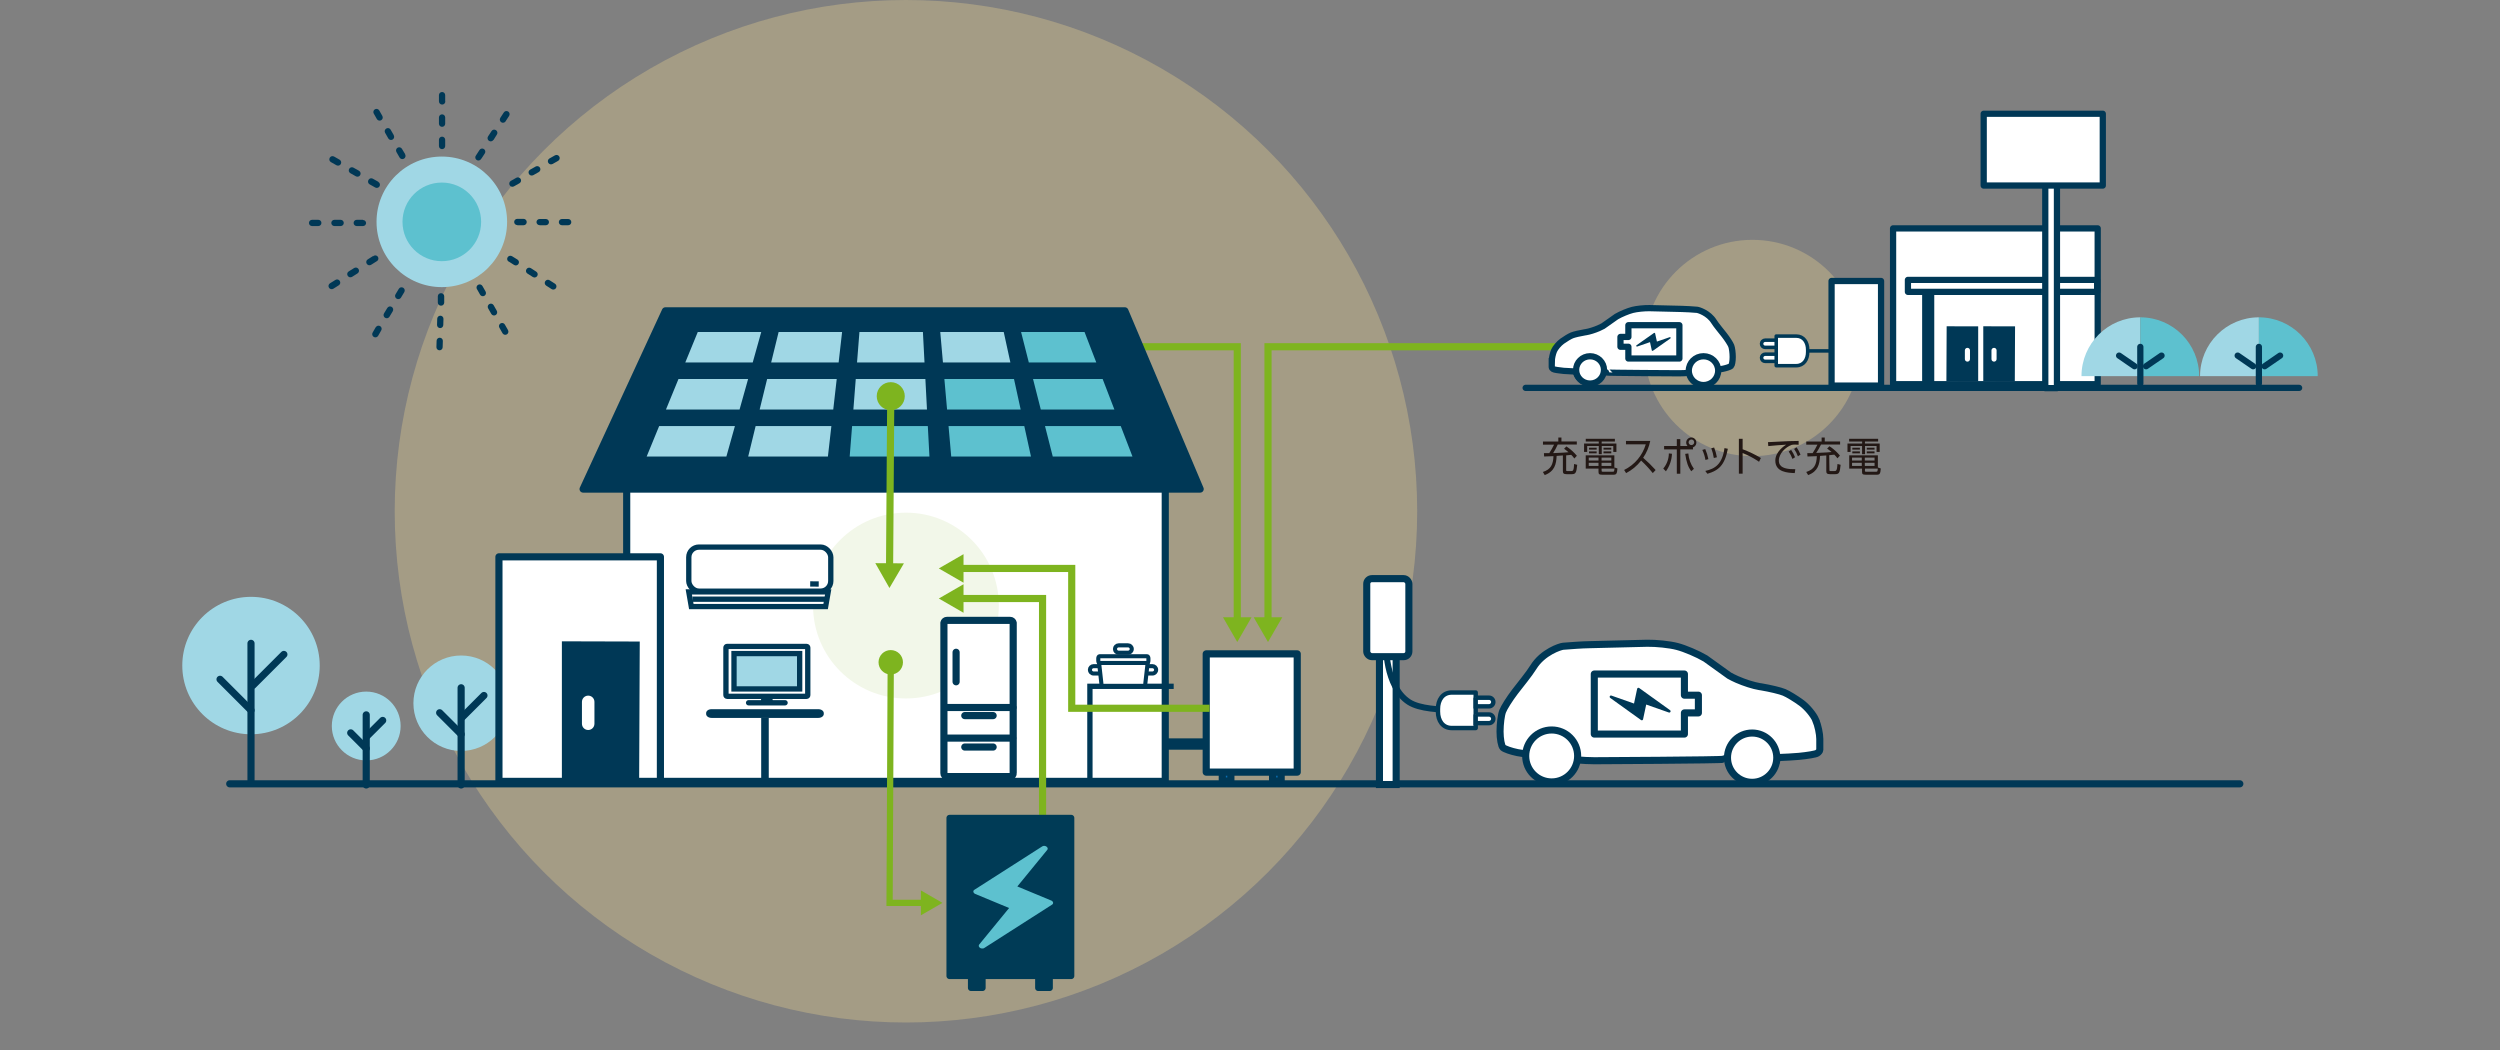 <?xml version="1.0" encoding="UTF-8"?><svg id="_イヤー_1" xmlns="http://www.w3.org/2000/svg" width="799.999" height="335.999" viewBox="0 0 799.999 335.999"><rect x="0" y="0" width="799.999" height="335.999" fill="#808080" stroke="none"/><defs><style>.cls-1{fill:#231815;}.cls-1,.cls-2,.cls-3,.cls-4,.cls-5,.cls-6,.cls-7,.cls-8{stroke-width:0px;}.cls-9,.cls-10,.cls-11,.cls-12,.cls-13,.cls-14,.cls-15,.cls-16,.cls-17,.cls-18,.cls-19,.cls-20,.cls-21{stroke-miterlimit:10;}.cls-9,.cls-10,.cls-22,.cls-12,.cls-13,.cls-23,.cls-24,.cls-25,.cls-26,.cls-27,.cls-14,.cls-16,.cls-17,.cls-28,.cls-18,.cls-19,.cls-29,.cls-30,.cls-31,.cls-20,.cls-32,.cls-21{stroke:#003856;}.cls-9,.cls-22,.cls-12,.cls-13,.cls-25,.cls-26,.cls-17,.cls-28,.cls-18,.cls-7,.cls-30,.cls-21{fill:#fff;}.cls-9,.cls-28{stroke-width:1.417px;}.cls-10{stroke-width:1.15px;}.cls-10,.cls-24,.cls-6,.cls-20{fill:#003856;}.cls-11,.cls-23,.cls-27,.cls-15,.cls-16,.cls-19,.cls-31,.cls-32{fill:none;}.cls-11,.cls-24,.cls-25,.cls-29,.cls-32{stroke-width:2.29px;}.cls-11,.cls-15{stroke:#7eb41f;}.cls-22,.cls-23,.cls-24,.cls-25,.cls-26,.cls-27,.cls-28,.cls-33,.cls-29,.cls-30,.cls-34,.cls-31,.cls-32{stroke-linejoin:round;}.cls-22,.cls-23,.cls-24,.cls-25,.cls-26,.cls-27,.cls-28,.cls-33,.cls-30,.cls-31,.cls-32{stroke-linecap:round;}.cls-22,.cls-27,.cls-15,.cls-17{stroke-width:2px;}.cls-12,.cls-14,.cls-19,.cls-31{stroke-width:1.7px;}.cls-13,.cls-26{stroke-width:2.268px;}.cls-23,.cls-18,.cls-30{stroke-width:1.134px;}.cls-2,.cls-14{fill:#a0d7e5;}.cls-3{fill:#7eb41f;}.cls-4{fill:#5dc1cf;}.cls-16{stroke-width:1.928px;}.cls-5{fill:#f2f7e9;}.cls-33,.cls-34{fill:#003b56;stroke:#003b56;stroke-width:1.992px;}.cls-29{fill:#086eb4;}.cls-20{stroke-width:.85px;}.cls-8{fill:#f7de8f;isolation:isolate;opacity:.3;}.cls-21{stroke-width:1.31px;}</style></defs><g id="_イヤー_1-2"><circle class="cls-8" cx="289.901" cy="163.6" r="163.6"/><path class="cls-2" d="M120.491,71c.006,11.537,9.363,20.886,20.9,20.88s20.886-9.363,20.88-20.9c-.006-11.533-9.357-20.88-20.89-20.88s-20.89,9.353-20.89,20.89c0,0,0,.01,0,.01Z"/><path class="cls-4" d="M128.801,71c0,6.948,5.632,12.58,12.58,12.58s12.58-5.632,12.58-12.58-5.632-12.58-12.58-12.58-12.58,5.632-12.58,12.58h0Z"/><path class="cls-6" d="M139.711,109.1l-.06,2c0,.552.448,1,1,1s1-.448,1-1l.06-2c.017-.552-.418-1.013-.97-1.03s-1.013.418-1.03.97h0v.06ZM139.911,101.96l-.06,2c-.017.552.418,1.013.97,1.03s1.013-.418,1.03-.97l.06-2c0-.552-.448-1-1-1-.545,0-.989.436-1,.98v-.04ZM140.101,94.82v2c0,.552.448,1,1,1,.552.028,1.021-.397,1.049-.949,0-.017.001-.034.001-.051v-2c0-.552-.448-1-1-1-.552-.028-1.021.397-1.049.949,0,.017-.001.034-.001.051Z"/><path class="cls-6" d="M159.801,104.86l1,1.77c.276.486.894.656,1.38.38.486-.276.656-.894.38-1.38l-1-1.76c-.266-.484-.874-.66-1.358-.394l-.042.024c-.473.278-.633.885-.36,1.36ZM156.211,98.69l1,1.76c.276.486.894.656,1.38.38.486-.276.656-.894.38-1.38l-1-1.77c-.276-.489-.896-.661-1.385-.385s-.661.896-.385,1.385l.01.01h0ZM152.621,92.51l1,1.77c.276.486.894.656,1.38.38.486-.276.656-.894.38-1.38h0l-1-1.76c-.276-.489-.896-.661-1.385-.385s-.661.896-.385,1.385h0l.01-.01h0Z"/><path class="cls-6" d="M174.781,91.4l1.72,1.11c.475.304,1.106.165,1.41-.31s.165-1.106-.31-1.41h0l-1.71-1.1c-.472-.307-1.103-.172-1.41.3s-.172,1.103.3,1.41ZM168.781,87.54l1.72,1.1c.472.304,1.101.167,1.405-.305s.167-1.101-.305-1.405l-1.71-1.11c-.459-.307-1.08-.184-1.387.275l-.023.035c-.312.456-.196,1.078.26,1.39l.03.02h.01ZM162.781,83.68l1.72,1.1c.472.304,1.101.167,1.405-.305s.167-1.101-.305-1.405l-1.73-1.07c-.475-.307-1.108-.17-1.415.305-.307.475-.17,1.108.305,1.415h0l.02-.04h0Z"/><path class="cls-6" d="M120.251,104.67l-1,1.74c-.293.483-.138,1.112.345,1.405s1.112.138,1.405-.345l1-1.75c.276-.483.108-1.099-.375-1.375s-1.099-.108-1.375.375c0,0,0-.05,0-.05ZM123.941,98.54l-1.06,1.75c-.293.483-.138,1.112.345,1.405s1.112.138,1.405-.345l1.05-1.75c.293-.48.14-1.107-.34-1.4-.48-.293-1.107-.14-1.4.34ZM127.621,92.42l-1.05,1.75c-.296.466-.158,1.084.308,1.38l.032.02c.464.3,1.083.168,1.383-.296.009-.015.018-.029.027-.044l1.05-1.75c.293-.483.138-1.112-.345-1.405s-1.112-.138-1.405.345Z"/><path class="cls-6" d="M107.321,89.58l-1.73,1.08c-.478.301-.621.932-.32,1.41.301.478.932.621,1.41.32h0l1.72-1.09c.474-.284.628-.898.344-1.372l-.024-.038c-.29-.47-.907-.615-1.376-.325,0,0-.024.015-.024.015ZM113.321,85.77l-1.73,1.08c-.474.284-.628.898-.344,1.372l.024.038c.284.474.898.628,1.372.344l.038-.024,1.73-1.09c.475-.301.616-.93.315-1.405s-.93-.616-1.405-.315ZM119.321,81.96l-1.64,1.04c-.474.284-.628.898-.344,1.372l.024.038c.286.472.901.623,1.374.337l.026-.017,1.73-1.09c.506-.221.738-.81.517-1.316-.221-.506-.81-.738-1.316-.517-.108.047-.206.112-.291.194l-.08-.04h0Z"/><path class="cls-6" d="M101.861,70.34h-2c-.552,0-1,.448-1,1s.448,1,1,1h2c.552,0,1-.448,1-1s-.448-1-1-1ZM109.011,70.34h-2c-.552,0-1,.448-1,1s.448,1,1,1h2c.552,0,1-.448,1-1s-.448-1-1-1ZM116.151,70.34h-2c-.552,0-1,.448-1,1s.448,1,1,1h2c.552,0,1-.448,1-1-.032-.529-.47-.941-1-.94v-.06Z"/><path class="cls-6" d="M108.681,51.1l-1.77-1c-.474-.283-1.088-.128-1.371.347l-.019.033c-.287.472-.137,1.087.335,1.374.015.009.03.018.045.026l1.77,1c.489.276,1.109.104,1.385-.385s.104-1.109-.385-1.385c0,0,.01-.01.01-.01ZM114.891,54.65l-1.78-1c-.489-.276-1.109-.104-1.385.385s-.104,1.109.385,1.385l1.77,1c.489.276,1.109.104,1.385-.385s.104-1.109-.385-1.385h.01ZM121.091,58.19l-1.77-1c-.472-.287-1.087-.137-1.374.335-.009.015-.018.03-.026.045-.299.464-.166,1.083.298,1.382.027.017.054.033.082.048l1.77,1c.489.276,1.109.104,1.385-.385s.104-1.109-.385-1.385c0,0,.02-.04.02-.04Z"/><path class="cls-6" d="M122.361,37.11l-1-1.76c-.276-.486-.894-.656-1.38-.38-.486.276-.656.894-.38,1.38l1,1.75c.276.483.892.651,1.375.375s.651-.892.375-1.375c0,0,.01.01.01.01ZM126.001,43.24l-1-1.75c-.274-.479-.885-.646-1.365-.371l-.035.021c-.478.277-.641.889-.364,1.367l.014.023,1,1.76c.276.483.892.651,1.375.375s.651-.892.375-1.375v-.05ZM129.671,49.37l-1.05-1.75c-.29-.483-.917-.64-1.4-.35s-.64.917-.35,1.4l1,1.75c.29.486.919.645,1.405.355s.645-.919.355-1.405h.04Z"/><path class="cls-6" d="M142.461,32.44v-2c0-.552-.448-1-1-1s-1,.448-1,1v2c0,.566.459,1.025,1.025,1.025s1.025-.459,1.025-1.025h-.05,0ZM142.461,39.59v-2c0-.552-.448-1-1-1s-1,.448-1,1v2c0,.552.448,1,1,1s1-.448,1-1ZM142.461,46.73v-2c0-.552-.448-1-1-1s-1,.448-1,1v2c0,.552.448,1,1,1s1-.448,1-1Z"/><path class="cls-6" d="M161.811,38.78l1.11-1.71c.295-.472.152-1.095-.32-1.39s-1.095-.152-1.39.32l-1.11,1.71c-.307.472-.172,1.103.3,1.41s1.103.172,1.41-.3v-.04ZM157.931,44.78l1.07-1.72c.31-.457.19-1.079-.267-1.389l-.033-.021c-.457-.31-1.079-.19-1.389.267l-.021.033-1.12,1.71c-.307.475-.17,1.108.305,1.415.475.307,1.108.17,1.415-.305h0l.04.01h0ZM154.041,50.78l1.11-1.71c.295-.472.152-1.095-.32-1.39s-1.095-.152-1.39.32l-1.11,1.71c-.362.417-.317,1.049.101,1.411.417.362,1.049.317,1.411-.101.065-.075.118-.159.159-.25l.04.01h0Z"/><path class="cls-6" d="M176.821,52.48l1.77-1c.489-.276.661-.896.385-1.385s-.896-.661-1.385-.385l-1.77,1c-.486.276-.656.894-.38,1.38s.894.656,1.38.38c0,0,0,.01,0,.01ZM170.641,56.06l1.77-1c.489-.276.661-.896.385-1.385s-.896-.661-1.385-.385l-1.77,1c-.486.276-.656.894-.38,1.38s.894.656,1.38.38c0,0,0,.01,0,.01ZM164.461,59.64l1.77-1c.486-.276.656-.894.38-1.38s-.894-.656-1.38-.38l-1.76,1c-.486.276-.656.894-.38,1.38s.894.656,1.38.38h-.01Z"/><path class="cls-6" d="M179.821,72.08h2c.552,0,1-.448,1-1s-.448-1-1-1h-2c-.552,0-1,.448-1,1s.448,1,1,1ZM172.671,72.08h2c.552,0,1-.448,1-1s-.448-1-1-1h-2c-.552,0-1,.448-1,1,.016.541.459.97,1,.97v.03ZM165.531,72.08h2c.566,0,1.025-.459,1.025-1.025s-.459-1.025-1.025-1.025h-2c-.552,0-1,.448-1,1s.448,1,1,1v.05Z"/><polyline class="cls-11" points="395.921 198.87 395.921 110.96 349.541 110.96"/><polygon class="cls-3" points="400.491 197.53 395.921 205.45 391.351 197.53 400.491 197.53"/><polyline class="cls-11" points="405.761 198.87 405.761 110.96 507.811 110.96"/><polygon class="cls-3" points="410.331 197.53 405.761 205.45 401.181 197.53 410.331 197.53"/><circle class="cls-8" cx="560.775" cy="111.36" r="34.613"/><line class="cls-27" x1="735.716" y1="124.12" x2="488.207" y2="124.12"/><path class="cls-17" d="M496.563,115.591v1.935c0,.161.208.426.466.584.259.175,1.752.418,3.332.567,1.026.083,2.482.171,3.822.217.555,2.027,2.244,3.505,4.233,3.505,1.968,0,3.629-1.438,4.207-3.422.832.048,1.383.128,1.383.214,0,.155,23.391.261,23.391.261,1.155,0,1.85-.058,3.308-.163.648,1.818,2.24,3.11,4.106,3.11,2.167,0,3.965-1.75,4.345-4.041.833-.131,1.614-.248,2.145-.346,1.155-.229,2.339-.635,2.63-.897.297-.273.533-1.547.533-2.863s-.208-2.923-.465-3.57c-.257-.661-1.259-2.225-2.23-3.47-.973-1.248-2.572-3.141-3.329-4.346-1.71-2.721-4.904-3.69-5.394-3.729-1.596-.117-3.235-.252-4.853-.281l-10.375-.252c-1.617-.025-4.06.217-5.432.573-1.375.349-3.674,1.3-5.109,2.131l-4.314,3.038c-.401.227-.894.459-1.416.688-1.346.578-2.955,1.083-4.103,1.269l-.246.032c-1.602.264-3.479.701-4.176.987-.696.281-2.105,1.125-3.129,1.861-1.026.738-2.193,2.119-2.596,3.052-.404.944-.733,2.445-.733,3.356h0Z"/><polygon class="cls-22" points="521.081 110.966 518.549 110.966 518.549 107.822 521.081 107.822 521.081 104.068 537.4 104.068 537.4 114.722 521.081 114.722 521.081 110.966"/><path class="cls-6" d="M528.567,112.098l-.567-2.615-4.1,1.414c-.111.04-.237-.012-.289-.115-.057-.103-.026-.232.073-.298l5.588-3.934c.06-.047.149-.058.221-.028.076.028.13.091.148.17l.567,2.614,4.099-1.415c.11-.036.234.013.288.117.019.032.025.069.025.107,0,.073-.034.146-.1.191l-5.585,3.933c-.063.047-.15.058-.224.029-.073-.029-.129-.091-.143-.17h-.001Z"/><ellipse class="cls-22" cx="545.117" cy="118.606" rx="4.703" ry="4.609"/><ellipse class="cls-22" cx="508.818" cy="118.371" rx="4.463" ry="4.374"/><rect class="cls-22" x="586.1" y="89.916" width="15.837" height="33.473"/><rect class="cls-22" x="605.785" y="73.083" width="65.476" height="49.859"/><polygon class="cls-6" points="644.819 104.437 634.648 104.409 634.648 122.026 644.738 122.055 644.819 104.437"/><path class="cls-7" d="M637.27,112.109v2.816c0,.443.367.803.819.803s.819-.359.819-.803v-2.816c0-.443-.367-.803-.819-.803s-.819.359-.819.803"/><polygon class="cls-6" points="622.847 122.027 633.018 122.055 633.018 104.437 622.928 104.409 622.847 122.027"/><path class="cls-7" d="M630.396,114.925v-2.816c0-.443-.367-.803-.819-.803s-.819.359-.819.803v2.816c0,.443.367.803.819.803s.819-.359.819-.803"/><rect class="cls-22" x="610.536" y="89.568" width="60.545" height="3.828"/><rect class="cls-6" x="615.082" y="92.496" width="3.883" height="31.005"/><rect class="cls-22" x="654.485" y="55.995" width="3.739" height="68.212"/><rect class="cls-22" x="634.783" y="36.405" width="38.109" height="22.972"/><path class="cls-2" d="M704.014,120.37h18.828v-18.828c-10.399,0-18.828,8.43-18.828,18.828Z"/><path class="cls-4" d="M722.843,101.542v18.828h18.828c0-10.399-8.43-18.828-18.828-18.828Z"/><line class="cls-27" x1="722.843" y1="111.005" x2="722.843" y2="122.72"/><line class="cls-27" x1="716.053" y1="113.794" x2="721.001" y2="117.196"/><line class="cls-27" x1="724.684" y1="117.196" x2="729.632" y2="113.794"/><path class="cls-2" d="M666.073,120.37h18.828v-18.828c-10.399,0-18.828,8.43-18.828,18.828Z"/><path class="cls-4" d="M684.902,101.542v18.828h18.828c0-10.399-8.43-18.828-18.828-18.828Z"/><line class="cls-27" x1="684.902" y1="111.005" x2="684.902" y2="122.72"/><line class="cls-27" x1="678.112" y1="113.794" x2="683.06" y2="117.196"/><line class="cls-27" x1="686.743" y1="117.196" x2="691.691" y2="113.794"/><line class="cls-23" x1="586.1" y1="112.284" x2="573.426" y2="112.284"/><path class="cls-30" d="M568.392,107.547h6.385c2.409,0,3.683,1.971,3.683,4.38v.713c0,2.409-1.273,4.38-3.682,4.38h-6.385v-9.474h0Z"/><path class="cls-18" d="M568.392,115.642h-3.548c-.634,0-1.153-.519-1.153-1.153h0c0-.634.519-1.153,1.153-1.153h3.548v2.306Z"/><path class="cls-18" d="M568.392,111.163h-3.548c-.634,0-1.153-.519-1.153-1.153h0c0-.634.519-1.153,1.153-1.153h3.548v2.306Z"/><path class="cls-1" d="M501.171,150.38c0,.29.05.36.36.36h1.24c.5,0,.87,0,.94-2.27l1,.27c-.25,2.68-.57,3-1.82,3h-1.56c-1,0-1.21-.32-1.21-1v-5l-2,.15c-.11,2.63-.63,4.94-3.81,6.14l-.59-1c2.62-.85,3.27-2.43,3.39-5.06-1.36.07-1.83.08-3,.11l-.05-1.08h1.7c.575-.864,1.089-1.766,1.54-2.7h-3.55v-1h4.91v-1.3h1v1.26h4.92v1h-6.11c-.419.95-.91,1.866-1.47,2.74,2.84-.11,4.15-.21,4.92-.29-.452-.393-.926-.761-1.42-1.1l.74-.76c1.263.827,2.396,1.838,3.36,3l-.81.87c-.295-.421-.63-.813-1-1.17l-1.62.17v4.66h0Z"/><path class="cls-1" d="M512.521,141.93h4.73v2.68h-1v-1.9h-3.69v2.64h-.95v-2.64h-3.71v1.9h-1v-2.68h4.7v-.65h-4.16v-.87h9.32v.87h-4.21l-.03.65h0ZM512.521,150.52c0,.32,0,.43.38.43h3.1c.52,0,.57,0,.65-1.36l.93.32c-.12,1.64-.34,2-1.23,2h-3.67c-1,0-1.16-.25-1.16-.95v-1h-4.09v-4.25h9.16v4.25h-4.09l.02.56ZM511.521,146.44h-3.12v.94h3.12v-.94ZM508.401,148.09v1h3.12v-1h-3.12ZM510.931,143.28v.6h-2.44v-.6h2.44ZM510.931,144.45v.61h-2.44v-.61h2.44ZM515.621,147.38v-.94h-3.12v.94h3.12ZM512.501,149.09h3.12v-1h-3.12v1ZM515.611,143.28v.6h-2.49v-.6h2.49ZM515.611,144.45v.61h-2.49v-.61h2.49Z"/><path class="cls-1" d="M528.881,151.39c-1.136-1.427-2.379-2.764-3.72-4-1.294,1.667-2.935,3.032-4.81,4l-.63-1c3.358-1.645,5.872-4.624,6.93-8.21h-6.34v-1.09h7.77c-.384,1.937-1.16,3.774-2.28,5.4,1.417,1.219,2.753,2.528,4,3.92l-.92.98h0Z"/><path class="cls-1" d="M532.241,149.94c1.144-1.359,1.777-3.074,1.79-4.85l1,.12c-.082,2.02-.757,3.971-1.94,5.61l-.85-.88h0ZM541.771,143.81h-4.07v7.78h-1.12v-7.78h-4.07v-1.1h4.07v-2.19h1.12v2.19h2.3c-.604-.667-.553-1.698.114-2.302s1.698-.553,2.302.114.553,1.698-.114,2.302c-.166.15-.361.264-.572.336l.04.65h0ZM541.181,150.81c-1-1.43-1.51-2.85-1.92-5.57l1-.13c.14,1.772.759,3.472,1.79,4.92l-.87.78h0ZM540.351,141.57c.022.497.443.881.939.859.497-.022.881-.443.859-.939-.021-.481-.417-.86-.898-.86-.496.011-.895.413-.9.91v.03Z"/><path class="cls-1" d="M545.741,147.18c-.18-1.112-.517-2.193-1-3.21l.94-.27c.449,1.034.784,2.114,1,3.22l-.94.26h0ZM545.681,150.7c3.2-.71,5.46-2.2,6.15-7.31l1.08.22c-1,5.34-3,6.95-6.54,8l-.69-.91h0ZM548.421,146.56c-.16-1.066-.431-2.111-.81-3.12l.91-.24c.399,1.008.697,2.053.89,3.12l-.99.24Z"/><path class="cls-1" d="M562.901,147.77c-1.648-1.119-3.411-2.058-5.26-2.8v6.61h-1.2v-11.16h1.2v3.34c2.029.75,3.984,1.688,5.84,2.8l-.58,1.21Z"/><path class="cls-1" d="M574.321,151.39c-2.24-.09-6.22-.27-6.22-4,0-2.86,2.92-4.74,3.46-5.09-1,.06-4.54.29-5.71.45l-.1-1.26,4.65-.23c1.66-.08,2.2-.12,5.16-.16v1.22c-.27,0-.64-.05-1.07-.05-.368-.007-.737.02-1.1.08-2,.67-4.16,2.81-4.16,5,0,1.08.28,2.91,5.27,2.79l-.18,1.25h0ZM573.591,146.86c-.319-.833-.725-1.631-1.21-2.38l.78-.51c.507.73.929,1.515,1.26,2.34l-.83.55ZM575.331,146.02c-.3-.836-.706-1.629-1.21-2.36l.8-.51c.508.723.924,1.505,1.24,2.33l-.83.54h0Z"/><path class="cls-1" d="M585.421,150.38c0,.29.05.36.36.36h1.22c.5,0,.87,0,1-2.27l1,.27c-.24,2.68-.57,3-1.82,3h-1.56c-1,0-1.21-.32-1.21-1v-5l-2,.15c-.12,2.63-.64,4.94-3.81,6.14l-.6-1c2.63-.85,3.28-2.43,3.39-5.06-1.36.07-1.83.08-3,.11l-.06-1.08h1.71c.573-.863,1.084-1.765,1.53-2.7h-3.57v-1h4.92v-1.3h1v1.26h4.91v1h-6.11c-.441.931-.953,1.827-1.53,2.68,2.83-.11,4.14-.21,4.91-.29-.45-.396-.924-.763-1.42-1.1l.74-.76c1.263.827,2.396,1.838,3.36,3l-.81.87c-.295-.421-.63-.813-1-1.17l-1.62.17.07,4.72h0Z"/><path class="cls-1" d="M596.771,141.93h4.73v2.68h-1v-1.9h-3.69v2.64h-.95v-2.64h-3.67v1.9h-1v-2.68h4.69v-.65h-4.16v-.87h9.28v.87h-4.21l-.02.65ZM596.771,150.52c0,.32,0,.43.38.43h3.12c.52,0,.57,0,.65-1.36l.93.32c-.11,1.64-.33,2-1.23,2h-3.62c-1,0-1.15-.25-1.15-.95v-1h-4.1v-4.25h9.17v4.25h-4.1l-.05.56h0ZM595.771,146.44h-3.12v.94h3.12v-.94ZM592.651,148.09v1h3.12v-1h-3.12ZM595.171,143.28v.6h-2.43v-.6h2.43ZM595.171,144.45v.61h-2.43v-.61h2.43ZM599.861,147.38v-.94h-3.12v.94h3.12ZM596.741,149.09h3.12v-1h-3.12v1ZM599.851,143.28v.6h-2.48v-.6h2.48ZM599.851,144.45v.61h-2.48v-.61h2.48Z"/><rect class="cls-25" x="200.541" y="130.69" width="172.34" height="119.36"/><polygon class="cls-24" points="384.051 156.5 186.591 156.5 212.931 99.47 359.951 99.47 384.051 156.5"/><polygon class="cls-2" points="240.871 115.99 219.291 115.99 223.291 106.23 243.601 106.23 240.871 115.99"/><polygon class="cls-2" points="268.361 115.99 246.771 115.99 249.161 106.23 269.471 106.23 268.361 115.99"/><polygon class="cls-2" points="295.841 115.99 274.251 115.99 275.021 106.23 295.331 106.23 295.841 115.99"/><polygon class="cls-2" points="323.321 115.99 301.741 115.99 300.881 106.23 321.191 106.23 323.321 115.99"/><polygon class="cls-4" points="350.811 115.99 329.221 115.99 326.741 106.23 347.051 106.23 350.811 115.99"/><polygon class="cls-2" points="236.661 131.04 213.111 131.04 217.111 121.29 239.391 121.29 236.661 131.04"/><polygon class="cls-2" points="266.641 131.04 243.091 131.04 245.481 121.29 267.751 121.29 266.641 131.04"/><polygon class="cls-2" points="296.631 131.04 273.081 131.04 273.841 121.29 296.121 121.29 296.631 131.04"/><polygon class="cls-4" points="326.611 131.04 303.061 131.04 302.201 121.29 324.481 121.29 326.611 131.04"/><polygon class="cls-4" points="356.601 131.04 333.051 131.04 330.571 121.29 352.851 121.29 356.601 131.04"/><polygon class="cls-2" points="232.441 146.09 206.931 146.09 210.931 136.34 235.171 136.34 232.441 146.09"/><polygon class="cls-2" points="264.931 146.09 239.421 146.09 241.801 136.34 266.041 136.34 264.931 146.09"/><polygon class="cls-4" points="297.421 146.09 271.901 146.09 272.671 136.34 296.901 136.34 297.421 146.09"/><polygon class="cls-4" points="329.911 146.09 304.391 146.09 303.531 136.34 327.771 136.34 329.911 146.09"/><polygon class="cls-4" points="362.391 146.09 336.881 146.09 334.401 136.34 358.641 136.34 362.391 146.09"/><rect class="cls-10" x="373.671" y="236.85" width="13.38" height="2.48"/><rect class="cls-29" x="391.131" y="246.37" width="2.75" height="3.56"/><rect class="cls-29" x="407.221" y="246.37" width="2.75" height="3.56"/><rect class="cls-25" x="385.991" y="209.24" width="29.12" height="37.84"/><circle class="cls-2" cx="147.561" cy="225.03" r="15.27"/><line class="cls-32" x1="147.561" y1="220.09" x2="147.561" y2="251.19"/><line class="cls-32" x1="140.691" y1="228.08" x2="147.571" y2="234.96"/><line class="cls-32" x1="147.981" y1="229.44" x2="154.861" y2="222.56"/><circle class="cls-2" cx="117.191" cy="232.32" r="11.01"/><line class="cls-32" x1="117.191" y1="228.76" x2="117.191" y2="251.19"/><line class="cls-32" x1="112.231" y1="234.52" x2="117.191" y2="239.49"/><line class="cls-32" x1="117.491" y1="235.5" x2="122.461" y2="230.54"/><circle class="cls-2" cx="80.321" cy="212.98" r="21.99"/><line class="cls-32" x1="80.321" y1="205.87" x2="80.321" y2="250.66"/><line class="cls-32" x1="70.411" y1="217.38" x2="80.321" y2="227.29"/><line class="cls-32" x1="80.931" y1="219.33" x2="90.841" y2="209.42"/><line class="cls-32" x1="716.741" y1="250.82" x2="73.511" y2="250.82"/><circle class="cls-5" cx="289.901" cy="193.78" r="29.73"/><rect class="cls-12" x="220.411" y="175.07" width="45.44" height="14.1" rx="3.25" ry="3.25"/><polygon class="cls-12" points="265.021 189.41 264.201 194.1 221.221 194.1 220.411 189.41 265.021 189.41"/><line class="cls-19" x1="221.571" y1="191.74" x2="264.511" y2="191.74"/><line class="cls-19" x1="261.991" y1="186.88" x2="259.261" y2="186.86"/><line class="cls-31" x1="239.551" y1="224.89" x2="251.221" y2="224.89"/><polygon class="cls-20" points="246.971 224.94 243.801 224.94 244.101 223 246.671 223 246.971 224.94"/><rect class="cls-12" x="232.301" y="206.86" width="26.18" height="15.96" rx=".37" ry=".37"/><rect class="cls-14" x="234.881" y="209.14" width="21.01" height="11.32"/><path class="cls-6" d="M261.891,226.94h-34.21c-1,0-1.72.57-1.72,1.26v.27c0,.69.77,1.26,1.72,1.26h34.21c.95,0,1.72-.57,1.72-1.26v-.27c0-.69-.77-1.26-1.72-1.26Z"/><rect class="cls-6" x="243.581" y="229.63" width="2.42" height="19.71"/><path class="cls-25" d="M303.051,198.52h20.17c.48-.011.899.321,1,.79v48c.078.58-.329,1.114-.909,1.192-.03.004-.06.007-.091.008h-20.17c-.585-.028-1.036-.525-1.008-1.109.001-.03.004-.061.008-.091v-48c.101-.469.52-.801,1-.79Z"/><line class="cls-32" x1="302.871" y1="226.4" x2="324.141" y2="226.4"/><line class="cls-32" x1="302.431" y1="236.19" x2="324.061" y2="236.19"/><line class="cls-32" x1="305.951" y1="208.73" x2="305.951" y2="218.17"/><line class="cls-32" x1="308.731" y1="239.05" x2="317.801" y2="239.05"/><line class="cls-32" x1="308.731" y1="228.99" x2="317.801" y2="228.99"/><polyline class="cls-19" points="348.771 249.3 348.771 219.62 375.581 219.62"/><path class="cls-21" d="M365.771,213.17h3.01c.652,0,1.18.526,1.18,1.175h0c0,.649-.528,1.175-1.18,1.175h-3.01c-.652,0-1.18-.526-1.18-1.175h0c0-.649.528-1.175,1.18-1.175Z"/><path class="cls-21" d="M349.951,213.17h3.01c.652,0,1.18.526,1.18,1.175h0c0,.649-.528,1.175-1.18,1.175h-3.01c-.652,0-1.18-.526-1.18-1.175h0c0-.649.528-1.175,1.18-1.175Z"/><path class="cls-21" d="M357.971,206.51h3.01c.652,0,1.18.526,1.18,1.175h0c0,.649-.528,1.175-1.18,1.175h-3.01c-.652,0-1.18-.526-1.18-1.175h0c0-.649.528-1.175,1.18-1.175Z"/><path class="cls-21" d="M352.851,219.47c-.12,0-.23-.09-.31-.25-.075-.184-.112-.381-.11-.58l-.76-6.83c0-.41.22-.74.47-.74h14.66c.25,0,.46.33.48.74l-.77,6.83c.012.199-.026.399-.11.58-.08.16-.19.25-.31.25h-13.24Z"/><path class="cls-21" d="M351.871,212.15c-.23,0-.42-.32-.42-.71v-.75c0-.39.19-.7.42-.7h15.2c.23,0,.42.31.42.7v.75c0,.39-.19.71-.42.71h-15.2Z"/><line class="cls-11" x1="284.661" y1="181.58" x2="285.041" y2="126.79"/><polygon class="cls-3" points="289.251 180.27 284.621 188.16 280.101 180.21 289.251 180.27"/><path class="cls-3" d="M289.531,126.82c.022-2.48-1.97-4.508-4.45-4.53-2.48-.022-4.508,1.97-4.53,4.45-.022,2.48,1.97,4.508,4.45,4.53h.01c2.476.017,4.498-1.974,4.52-4.45Z"/><rect class="cls-25" x="159.661" y="178.19" width="51.67" height="71.86"/><polyline class="cls-6" points="204.531 249.35 204.721 205.29 179.801 205.22 179.801 249.28"/><path class="cls-7" d="M186.221,224.6v7c0,1.105.895,2,2,2s2-.895,2-2v-7c0-1.105-.895-2-2-2s-2,.895-2,2"/><path class="cls-13" d="M581.044,230.417c-.712-1.682-2.775-4.173-4.587-5.503-1.81-1.327-4.301-2.849-5.53-3.356-1.232-.516-4.549-1.302-7.379-1.779l-.435-.058c-2.029-.335-4.872-1.247-7.251-2.289-.923-.413-1.793-.831-2.503-1.241l-7.625-5.478c-2.537-1.499-6.599-3.214-9.029-3.843-2.425-.643-6.743-1.078-9.6-1.034l-18.336.455c-2.86.053-5.756.297-8.577.507-.865.072-6.51,1.818-9.532,6.725-1.338,2.173-4.162,5.586-5.883,7.836-1.715,2.245-3.487,5.066-3.941,6.257-.455,1.167-.821,4.068-.821,6.437s.418,4.669.943,5.162c.515.474,2.607,1.205,4.648,1.618.938.177,2.318.388,3.79.624.671,4.131,3.849,7.288,7.678,7.288,3.297,0,6.111-2.33,7.255-5.608,2.576.188,3.805.294,5.846.294,0,0,41.336-.191,41.336-.471,0-.155.974-.299,2.444-.385,1.023,3.578,3.958,6.171,7.435,6.171,3.516,0,6.5-2.666,7.481-6.321,2.369-.083,4.942-.241,6.755-.391,2.792-.269,5.431-.707,5.888-1.023.457-.285.824-.762.824-1.053v-3.489c0-1.643-.581-4.35-1.295-6.052h0Z"/><polygon class="cls-26" points="539.011 228.128 543.485 228.128 543.485 222.459 539.011 222.459 539.011 215.689 510.172 215.689 510.172 234.901 539.011 234.901 539.011 228.128"/><path class="cls-6" d="M525.782,230.169l1.003-4.715,7.245,2.549c.196.072.419-.021.511-.207.101-.185.045-.418-.128-.538l-9.874-7.094c-.106-.084-.263-.105-.391-.051-.134.051-.23.164-.262.307l-1.001,4.714-7.243-2.552c-.195-.065-.413.023-.509.211-.034.058-.045.124-.045.192,0,.132.061.263.177.344l9.87,7.093c.112.085.265.105.396.052.13-.052.229-.164.253-.307l-.002.002Z"/><circle class="cls-26" cx="496.534" cy="241.904" r="8.312"/><circle class="cls-26" cx="560.682" cy="242.457" r="7.888"/><rect class="cls-13" x="441.426" y="207.828" width="5.345" height="43.223"/><path class="cls-16" d="M443.541,205.832s-.455,13.8,7.298,18.811c3.517,2.273,9.958,2.397,14.96,2.645"/><rect class="cls-13" x="437.357" y="185.163" width="13.482" height="24.967" rx="1.666" ry="1.666"/><path class="cls-28" d="M472.223,232.97h-7.659c-2.89,0-4.417-2.364-4.417-5.254v-.856c0-2.89,1.528-5.254,4.417-5.254h7.659v11.365h0Z"/><path class="cls-9" d="M472.223,223.26h4.256c.761,0,1.383.622,1.383,1.383h0c0,.761-.622,1.383-1.383,1.383h-4.256v-2.766h0Z"/><path class="cls-9" d="M472.223,228.633h4.256c.761,0,1.383.622,1.383,1.383h0c0,.761-.622,1.383-1.383,1.383h-4.256v-2.766h0Z"/><polyline class="cls-15" points="285.04 211.932 284.662 288.915 295.839 288.915"/><path class="cls-3" d="M281.13,211.913c.011-2.159,1.77-3.902,3.929-3.891,2.159.011,3.901,1.77,3.891,3.929-.011,2.159-1.77,3.901-3.929,3.891-2.159-.011-3.901-1.77-3.891-3.929Z"/><polygon class="cls-3" points="294.672 292.905 301.58 288.916 294.672 284.927 294.672 292.905"/><polyline class="cls-11" points="387.054 226.645 342.952 226.645 342.952 181.902 306.992 181.902"/><polygon class="cls-3" points="308.328 177.334 300.419 181.901 308.328 186.469 308.328 177.334"/><polyline class="cls-11" points="333.617 266.859 333.617 191.524 306.992 191.524"/><polygon class="cls-3" points="308.328 186.956 300.419 191.523 308.328 196.091 308.328 186.956"/><rect class="cls-34" x="310.731" y="311.371" width="3.679" height="4.759"/><rect class="cls-34" x="332.236" y="311.371" width="3.679" height="4.759"/><rect class="cls-33" x="303.859" y="261.74" width="38.927" height="50.575"/><path class="cls-4" d="M336.367,288.159l-10.82-4.496,9.579-11.705c.265-.316.149-.772-.25-1.045-.395-.289-.98-.32-1.35-.072l-21.73,13.898c-.252.145-.377.418-.309.682.058.272.284.511.61.649l10.817,4.492-9.583,11.7c-.249.317-.143.763.261,1.044.124.094.276.152.44.19.316.075.66.039.91-.125l21.724-13.891c.259-.155.379-.421.315-.689-.063-.265-.283-.508-.614-.633Z"/></g></svg>